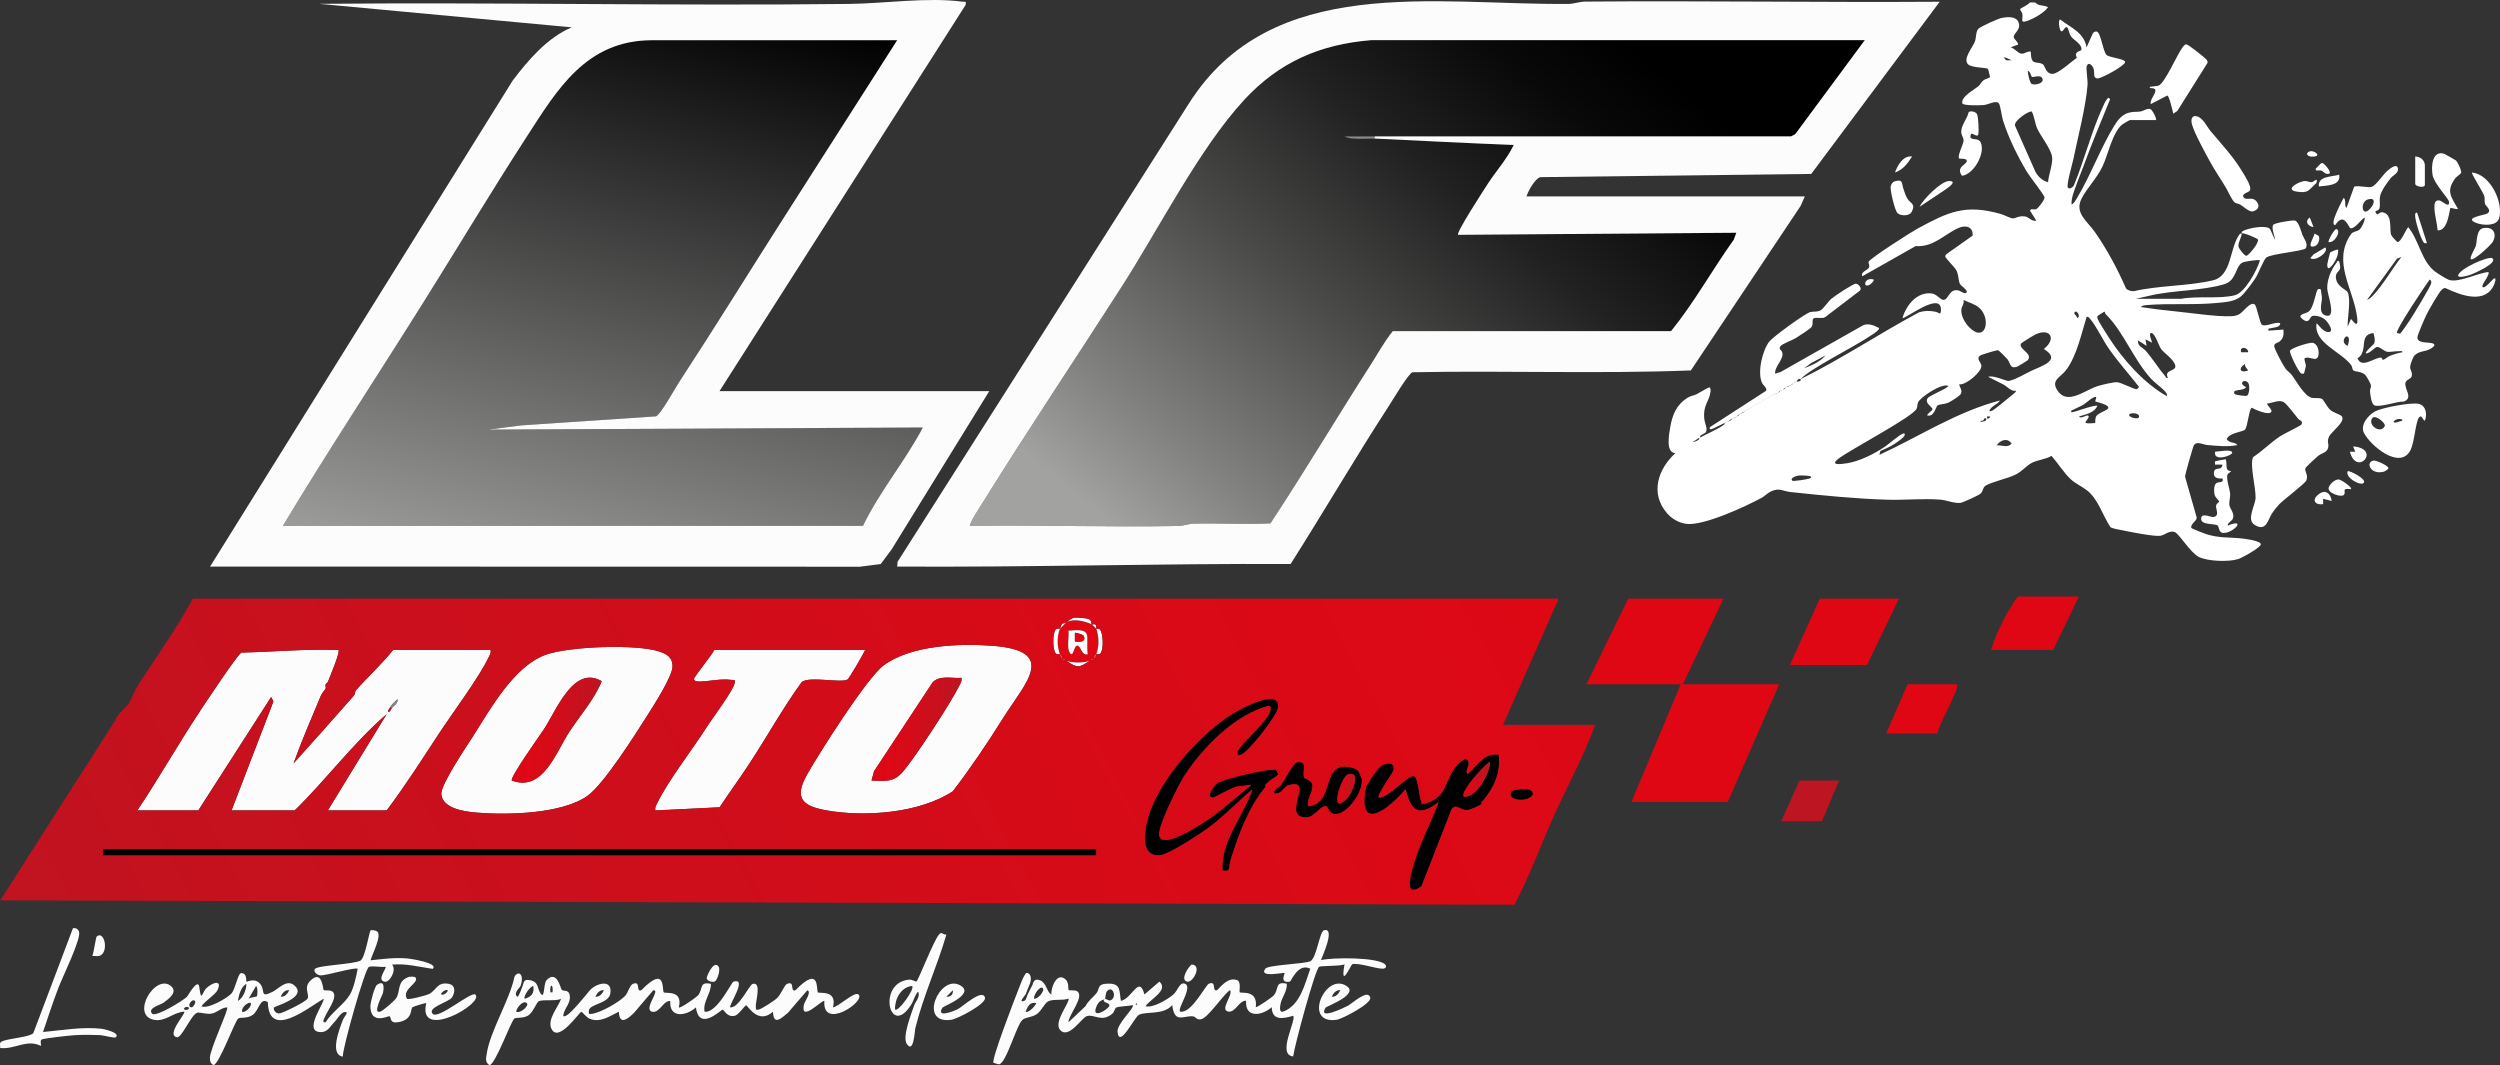 <svg xmlns="http://www.w3.org/2000/svg" role="img" aria-label="LF MOTO" xmlns:xlink="http://www.w3.org/1999/xlink" data-name="Layer 2" viewBox="0 0 560.29 238.7"><rect x="0" y="0" width="560.29" height="238.7" fill="#333333" stroke="none"/><defs><linearGradient id="linear-gradient" x1="262.28" x2="388.14" y1="128.09" y2="-28.08" gradientUnits="userSpaceOnUse"><stop offset="0" stop-color="#a2a2a1"/><stop offset=".12" stop-color="#818180"/><stop offset=".34" stop-color="#4a4a49"/><stop offset=".53" stop-color="#212121"/><stop offset=".68" stop-color="#090909"/><stop offset=".78"/></linearGradient><linearGradient id="linear-gradient-2" x1="128.32" x2="161.93" y1="134.06" y2="-.75" gradientUnits="userSpaceOnUse"><stop offset="0" stop-color="#9c9c9b"/><stop offset="1"/></linearGradient><linearGradient id="linear-gradient-3" x1="214.91" x2="195.95" y1="163.92" y2="162.93" gradientUnits="userSpaceOnUse"><stop offset="0" stop-color="#bd1522"/><stop offset=".14" stop-color="#c3121f"/><stop offset=".66" stop-color="#d90a17"/><stop offset="1" stop-color="#e10714"/></linearGradient><linearGradient xlink:href="#linear-gradient-3" id="linear-gradient-4" x1="134.26" x2="115.31" y1="164.14" y2="163.15"/><linearGradient xlink:href="#linear-gradient-3" id="linear-gradient-5" x1="-2.76" x2="375.1" y1="272.53" y2="69.93"/><linearGradient xlink:href="#linear-gradient-3" id="linear-gradient-6" x1="333.76" x2="328.15" y1="174.73" y2="174.44"/><linearGradient xlink:href="#linear-gradient-3" id="linear-gradient-7" x1="303.61" x2="299.81" y1="176.86" y2="176.66"/><style>.cls-1{fill:#bd1622}.cls-3{fill:#fbfcfb}.cls-4{fill:#fff}.cls-5{fill:#898888}.cls-12{fill:#e00714}</style></defs><g data-name="Layer 1"><path d="M244.73 139.93c.36.4.62.62.96.96.66 1.9.66 3.85 0 5.75-.38.38-.43.93-.48.96-.19.11-.81.42-.96.48-1.41.53-3.87.53-5.28 0-.15-.06-.77-.37-.96-.48-.05-.03-.1-.58-.48-.96-.66-1.88-.68-3.87 0-5.75.55-.43 1.35-1.39 1.44-1.44 1.77-.9 4.04-.26 5.76.48Zm-.96 6.71c-.56-4.12 1.47-5.91-4.32-5.27.2 1.34-.4 3.68.23 4.81.93 1.65.92-1.91 1.92-1.44.72.34.82 2.2 2.16 1.91ZM386.26 134.17l-9.11 19.18h21.59l-11.52 26.38h-21.59l11.04-26.38h-21.11l9.35-19.18h21.35zM425.6 134.17l-7.19 14.87h-17.27l6.71-14.87h17.75zM465.9 133.69l-5.76 11.99h-13.91c1.23-4.07 3.5-8.53 6-11.99h13.67ZM438.56 153.35c.83.79-4.28 9.24-4.32 11.03h-11.51l4.8-11.03h11.03Z" class="cls-12"/><path d="m412.17 174.93-3.84 9.11h-9.11l4.07-9.11h8.88z" class="cls-1"/><path d="M44.67 159.59c1.16-1.75 8.66-13.1 9.45-13.34 7.27-.15 14.45-.86 21.74-.57.43.44-1.96 6.11-2.4 7.19l-.48.48c-.1.23.1.73 0 .96-.14.34-.76.88-1.05 1.57-2.11 5.04-4.3 10.07-6.14 15.21 4.49-5.01 9-10.04 13.45-15.11.35-.4.35-1.07.46-1.2 2.71-3.07 5.83-5.89 8.4-9.11h21.83c.17.74-.17 1.13-.45 1.71-2.14 4.49-8.04 12.38-11.07 16.99-3.81 5.8-7.59 11.75-11.75 17.26H73.47l13.19-21.58c-7.53 6.49-13.5 14.65-20.62 21.58H51.89l9.39-24.43-.51-.99-16.32 25.42H30.78c4.82-7.2 9.13-14.84 13.91-22.06Zm42.7-.96c-.18.33-.61.74-.24.95.41-.19.52-.73.72-.95.42-.45 1.46-1.08 1.2-1.91-.62.59-1.27 1.14-1.68 1.91ZM213.55 177.33c-7.46 4.94-19.81 5.84-28.49 4.26-5.53-1.01-7.06-2.93-4.13-8.1 2.76-4.86 13.34-21.57 17.11-24.37 6.09-4.53 16.99-4.96 24.38-4.39 14.92 1.14 7.3 8.38 2.36 16.26-3.5 5.59-7.22 11.13-11.23 16.34Zm1.92-25.41c-2.13.18-4.76-.67-6.44.99l-13.15 19.95-.56 2.08c3.22.1 4.99.47 7.19-2.16 2.67-3.18 10.74-15.46 12.5-19.15.28-.58.62-.98.45-1.71ZM106.08 164.86c3.92-6.16 9.15-15.57 16.18-18.11 5.22-1.89 20.34-2.45 25.47-.74 1.72.57 2.98 1.3 3 3.28.02 2.28-4.32 8.95-5.78 11.26-2.7 4.27-9.57 15.09-13.19 17.74-5.68 4.16-18.12 4.4-24.94 3.83-2.59-.22-7.61-.86-7.92-4.11-.2-2.11 5.66-10.73 7.19-13.14Zm15.84-1.44c-.93 1.41-7.67 10.82-7.2 11.5 6.97 2.66 9.89-6.38 12.95-11.02 2.42-3.67 5.57-7.23 7.19-11.24-6.31-3.65-10.06 6.37-12.95 10.77ZM158.38 162.94c1.26-1.98 5.92-8.13 6.25-9.83.19-.96-.13-.64-.72-.73-2.29-.32-4.71.28-6.86.36-.51.02-1.54.03-1.53-.6 0-.4 4.08-5.46 4.55-6.47h33.82c-.39.96-3.6 6.42-3.93 6.61-1.48.87-8.4-.79-10.25.55-4.26 5.85-7.76 12.22-11.72 18.26-2.16 3.3-4.53 6.53-6.71 9.83l-14.39.71c-.17-.72.17-1.13.45-1.71 2.3-4.82 7.94-12.09 11.07-16.99Z" class="cls-3"/><path d="M257.69 182.13c2.65-7.91 11.61-17.99 18.75-22.26 1.84-1.1 10.78-5.99 9.95-1.11-.29 1.73-6.65 9.92-8.32 10.42-.64.19-.89-.06-.7-.7.55-1.86 8.89-8.37 7.19-10.32-7.51 1.68-15.17 9.5-19.19 15.82-1.35 2.13-5.88 11.17-5.58 13.2.48 3.21 7.98-1.6 9.38-2.45 4.17-2.55 7.52-5.81 11.32-8.83l-3.03.33c-1.02.04-5.3 2.55-5.61 2.53-1.81-.08.38-2.88 1.2-3.35 1.64-.93 11.29-3.25 12.95-2.88l.48.96c-.62.91-1.48.98-2.4 1.92l-.48.48c-.08.09.08.38 0 .48-3.94 4.87-5.91 10.45-7.82 16.41-.51 1.6.23 2.69-1.78 2.3-.4-6.68 4.72-12.14 6.71-18.22-3.35 2.87-6.52 6.21-10.11 8.83-1.83 1.33-8.53 5.69-10.38 5.94-5.32.74-3.45-6.77-2.53-9.5ZM306.14 176.37c.63-1.09 2.52-4.2 3.57-4.82 1.3-.77 3.02-.63 2.58 1.12-.15.6-3.85 5.61-3.27 6.09 2.14.15 6.52-5.17 7.9-4.79.9.25 1.1 4.46 1.58 5.64.22.54-.1.76.75.52 4.93-1.39 4.35-4.48 6.64-7.76.61-.88 2.76-3.45 3.26-1.48.2.76-.92 1.95-.23 2.6 2.13-1.87 3.64-4.85 6.96-4.32.47 3.88-.94 7.17-3.36 10.07l-.48.48c-.08.08.08.41 0 .48-.47.39-2.66 1.31-3.24 1.35-1.52.12-2.42-1.64-3.49-.18l-6.74 17.25c-3.64 2.59-2.6-1.71-2.02-3.93 1.38-5.25 4.01-9.95 5.89-14.97-4.42 3.38-6.18 2.24-7.43-2.88-3.64 4.36-10.89 10.17-8.88-.48Zm27.82-5.75c-1.92 1.57-4.47 4.41-5.66 6.57-1.26 2.29 1.2 1.26 2.27.35 1.52-1.3 3.48-4.85 3.39-6.92ZM285.99 176.85c.28-.3.77-.44 1.16-.98.8-1.11 2.71-4.89 3.57-5.03 2.41-.38 1.17 1.9 1.49 3.27.13.56 1.57.58 1.87 1.63.42 1.45-1.28 3.33-.9 4.94 6.48-.51 2.37-10.83 10.21-8.53 1.28.38 1.34 1.46 1.78 2.3.74 2.83-4.17 9.62-6.91 7.63-.55-.4-.75-1.4-1.04-1.43-1.65-.14-2.76 3.37-5.65 2.36-3.47-1.22 2.88-8.71-2.86-7.02-.93.27-1.22 1.55-2.49 1.83-1.15.25-.59-.6-.25-.97Zm16.12-3.32c-1.54.48-4.43 9.61-.28 5.48 1.44-1.43 3.29-6.42.28-5.48ZM338.77 177.34c.21-.33 4.96-1.29 4.79.71-1.03 1.94-6.15 1.43-4.79-.71Z"/><path d="M238.02 147.6c-.36-.46-.31-.46-.48-.96.38.38.43.93.48.96ZM245.21 147.6s.1-.58.48-.96c-.17.5-.12.5-.48.96ZM238.98 148.08c-.22-.15-.67-.1-.96-.48.19.11.81.42.96.48ZM245.69 140.89c.06.06.64-.17.95.35.6 1.01.72 4.13.05 5.12-.32.47-.94.22-1 .29.66-1.9.66-3.86 0-5.75ZM238.98 139.45c1.52-1 1.24-1.16 3.6-.96 2.6.22 1.7.94 2.15 1.44-1.72-.74-3.98-1.38-5.76-.48ZM245.21 147.6c-.29.37-.74.33-.96.48.15-.06.77-.37.96-.48Z" class="cls-3"/><path d="M238.98 139.45c-.09.05-.88 1.01-1.44 1.44.63-1.74.52-.84 1.44-1.44ZM244.73 139.93c.16.07.58-.16.85.11.21.21.04.65.11.84-.34-.34-.6-.56-.96-.96ZM237.54 140.89c-.68 1.88-.66 3.88 0 5.75-.06-.06-.68.18-1-.29-.64-.95-.64-4.24 0-5.18.34-.5.91-.21 1-.29ZM244.25 148.08c-2.48 1.66-2.8 1.66-5.28 0 1.41.53 3.87.53 5.28 0Z" class="cls-3"/><path d="m286.47 173.49-.48-.96c.38.08.71.42.95.72.03.27-.46.22-.47.24ZM283.59 175.89l.48-.48c-.16.16-.33.32-.48.48ZM72.98 153.35l.48-.48c-.1.25-.44.39-.48.48ZM332.05 179.73l.48-.48c-.15.18-.32.32-.48.48Z" class="cls-1"/><path d="M23.08 190.28h222.61v1.44H23.08z"/><path d="M307.35 9.02c-11.62.95-20.69 4.94-28.55 13.42-9.88 10.66-19.22 29.03-27.35 41.72-10.25 16-20.86 31.85-30.9 47.99-.44.7-3.52 5.39-3.16 5.71 15.58-.24 31.21.32 46.79.02 1.13-.02 2.18-.49 3.32-.52 5.73-.14 11.48.21 17.22-.06 7.7-11.65 14.84-23.67 22.38-35.41 1.65-2.57 3.11-5.28 5.04-7.67h62.37c5.22-6.45 9.23-13.75 14.05-20.48l.58-1.58-62.36.47c-.5-.45 5.9-10.26 6.71-11.51-2.35-.76-4.71-1.49-7.08-2.21s-4.74-1.42-7.11-2.14c2.37.71 4.74 1.42 7.11 2.14 2.37.72 4.73 1.45 7.08 2.21 1.88-2.9 4.25-5.47 5.76-8.63-10.39-.4-20.8-.94-31.18-1.44-1.43-.07-2.9.11-4.32 0-1.23-.09-1.2-.01-2.4-.48H401.39l.95-.49 15.6-21.09H307.36Zm-3.66 22.46Z" style="fill:url(#linear-gradient)"/><path d="M308.06 30.59v.48c-1.43-.07-2.9.11-4.32 0-1.23-.09-1.2-.01-2.4-.48h6.72Z" class="cls-5"/><path d="m109.44 96.28 7.44-.95 30.13-2.02c.98-.3 4.25-6.23 5.13-7.58 7.98-12.19 15.67-24.65 23.51-36.92l25.43-39.8h-54.93c-14.8 0-21.29 11.1-28.07 21.58-7.86 12.15-15.34 24.63-23.03 36.92-10.51 16.8-21.44 33.37-31.66 50.35H193.4c3.78-7.81 9.36-14.37 13.43-22.05l-97.39.47Z" style="fill:url(#linear-gradient-2)"/><path d="M456.12.54c.72.91 1.98.52 2.88 1.08-.85 1.24-3.2 2.55-4.62 3.05-1.8.64-.92-.39-1.14-1.6-.06-.34-.61-.88-.47-1.08.1-.14 1.94-.99 2.16-1.44h1.2Z" class="cls-4"/><path d="M403.59 84.94c9.03-4.46 17.54-10.14 26.45-14.92 1.32-.42 2.5-.42 3.83-.13.63.14 1.1.93 1.13-.44.08-4.37-8.23 2.24-8.62 1.82.8-2.82 3.25-5.95 6.58-5.5 1.15.15 1.93 1.51 2.65 1.44 1.16-.11 1.18-2.56 3.32-2.12.39.08 1.68 1.13 1.85.3.1-.49-1.34-1.33-1.55-1.8-.37-.82-.21-1.92-.8-3.04-.39-.74-2.46-2.71-2.46-3.07 0-.26.16-.46.36-.6l5.77-4.07c.15-1.95-1.5-2.46-3.16-1.72-3.21 1.43-5.61 4.36-9.61 4.06l-11.94 6.76c-.55-1.04 1.34-1.3 1.53-2.09.11-.43-.2-.81-.15-1.12.11-.67 9.63-6.74 10.97-7.46 6.99-3.78 10.65-5.54 18.66-3.29.76.21 2.06.93 2.64.99s1.45-.66 2.8-.43c.92.15 1.47 1.18 2.53.94l-1.43-2.28c.46-.64.99.08 1.6-.43.41-.34 1.81-2.04 1.66-2.57-.19-.65-3.27-4.56-3.94-5.67-2.08-3.46-4.21-7.78-5.39-11.64-.24-.8-.57-3.29-.88-3.68-.61-.79-2.36.24-3.29.35-.7.08-4.77.2-4.91-.37-.35-1.48 2.56-2.98 3.59-3.83.43-.36.66-1.01 1.23-1.4.36-.24 1.32-.41 1.38-.72.02-.09-.4-1.71-.47-1.77-.38-.34-3.54-.22-4.41-.99-1.36-1.21 1.1-3.92 1.52-5.22.3-.93.18-2.25.79-2.81.57-.52 4.43-2.27 5.26-2.42 1.18-.22 3.1-.39 3.67.91.75 1.73-1.12 2.51-1.03 3.4.06.56.98 1.01.97 1.69l-1.68.6c.82.17 1.56 1.25 2.33 1.41s1.38-.63 2.21-.43c0 3.37 1.28 1.95 2.73 2.85.45.28.53 2 2 2.12 1.34.11 4.41-2.83 5.57-3.58-.74-1.54.94-1.46 1.01-1.79.27-1.29-1.79-2.18-2.38-3.13-.32-.51-.55-1.72-.76-1.88-.64-.5-.97 1.53-1.57.61-.18-.29-.58-2.4 0-2.4 2.34 1.81 5.34 2.92 5.88 6.23l1.43-3.18c.22-.27.63-.49.97-.31.81.41 1.29 4.32 2.05 5.16.58.64 4.02.86 4.19 1.57.18.77-5.18 3.69-6.13 3.72-1.1.04-.69-1.16-.88-1.99-.2-.89-1.2-1.9-1.59-.74-.19.57.27 3.14.18 4.25-.4 4.9-2.13 11.53-3.16 16.5-.22 1.08-1.62 5.86-1.25 6.44.34.54 1.21-.13 1.38-.55 2.3-5.59 3.89-11.9 6.38-17.36.25-.54.63-1.46 1-1.88s.36-.44.71 0c-2.04 5.01-4.15 10.01-6 15.1-.75 2.06-2.07 5.06-2.53 7.06-.11.48-.14.96-.1 1.45.57-.3.92-.98 1.24-1.52 3.04-5.06 5.28-11.23 8.32-16.14.81-1.32 1.72-2.51 3.29-2.94 1.02-.28 1.73-.12 2.61-.27.68-.11 1.34-.69 2.09-.58.47.07 1.45 1.91 1.4 2.51h-5.88c-.1 0-1.47.8-1.68.96-2.24 1.75-3.18 6.74-4.47 9.44s-3.59 4.97-4.72 7.27c-1.57 3.19 1.36 5.03 3.03 7.43 2.81 4.05 5 8.17 6.99 12.67.42.42 1.18.62 1.77.57 5.58-1.3 12.25-1.12 17.73-2.44 4.26-1.02 3.65-7.35 5.94-10.32.16-.21.45-.14.48-.17-.04.97-.89 2.02-.72 2.98.07.4 1.36 2.1 1.77 2.03.46-.08 2.87-2.85 2.57-3.67-.04-.2-3.26-1.6-3.62-1.35.02-.02-.06-.35.16-.49 1.08-.67 5.37-1.52 6.19-.47l1.08 2.39c0-.9-.88-2.58-.37-3.37.27-.4 4.18-1.06 4.8-.95.9.17 1.42 2.4 1.76 3.28.27.69 1.33 1.97.73 2.92-.42.67-7.64 1.22-8.84 2.08-.55.39-1.79 3.59-2.4 4.56s-2.46 3.46-3.28 4.15c-1.4 1.18-3.48 1.3-5.24 1.47-5.17.52-10.67.06-15.83.48-.29.02-1.28.09-1.32.47 2.58.39 5.2.7 7.8.96 3.47.35 9.23 1.23 12.47 1.07.59-.03 1.1-.13 1.64-.39.94-.44 2.51-2.96 3.53-2.25.52.36 1.11 4.24 1.66 4.57.89.54 2.93-.78 4.08-.36-.03 1.03-1.38.9-2.12 1.13-.41.13-.63-.1-.52.54l3.36-.24c.08 1.13.04 1.88-.84 2.65-.41.36-1.28.38-1.23 1.07.06.73 2 4.3 2.54 5.04.38.51 1.04.92 1.43 1.45 1.05 1.42 2.82 4.75 4.5 5.09.72.15 1.65-.11 2.3.28.27.16 1.14 1.79 1.63 2.27.85.82 2.11 1.05 2.61 1.46 1.36 1.12-2.24 3.58-2.73 4.7s-.06 1.38-.15 2.23c-.13 1.34-1.47 1.41-2.28 2.06-.37.3-2.74 2.5-2.83 2.71-.33.75.72 1.55.18 2.8-.33.76-5.08 4.29-6.12 5.39-.47.5-1.22 1.43-1.59 2.01-.89 1.39-1.28 4.23-3.91 2.54-1.85-1.19.17-4.33.24-5.97.1-2.3-1.33-7.35-.57-9.18 2.13-1.4 3.99-3.31 6.1-4.71.74-.49 4.58-2.34 4.73-2.59.5-.85-.4-.94-.67-1.26-.63-.76-2.69-3.53-3.36-3.84-1.1-.5-2.47.28-3.59.36-.31.33 1.53 1.54.73 2.04s-3.37-.62-4.21-1.08c-.59.05-.91 4.22-1.54 4.92-.43.48-3.59.69-4.09 2.14.18.24.39.4.65.54.5.27 1.48.23 1.74.77-2.12.44-4.61.17-6.81-.03-.95-.08-2.19-.92-2.91.03-.22.29-2 6.6-2 7.07l2.6 9.13c.09.82-1.47 1.49-1.19 2.35.06.18 3.11 1.35 3.57 1.48 2.75.77 4.29.61 7.09.83.81.06 4.76.49 4.91 1.34.12.69-4.25 3.08-5.03 3.33-2.15.68-6.83.55-8.88-.48-1.9-.94-4.43-5.28-5.45-5.59-1.18-.36-2.13.68-3.13.86-1.26.23-6.89-.88-8.5-1.22-.9-.19-1.83-.3-2.69-.67-1.72-2.58-2.75-6.26-5.2-8.23-1.15-.92-2.57-1.49-3.7-2.53-1.54-1.42-2.92-3.67-4.34-5.26-1.34.81-3.07.89-4.39 1.56-1.15.59-2.1 1.8-3.46 2.54-1.83.98-5.76 1.77-6.97 2.62-.63.45-.47 1.22-1.11 1.77-.44.38-3.88 1.96-4.45 2.04-1.34.18-3.15-.61-4.53-.72-3.73-.3-7.96.13-11.77.02-7.23-.21-14.58-.96-21.79-1.72-1.79-.19-2.43-1.01-4.32-.18-.82.36-1.42 1.07-2.14 1.46-3.6 1.95-13.14 6.39-16.97 5.84-1.67-.24-3.23-1.15-4.3-2.42-3.79-4.44-2-9.83 1.91-13.42-2.25-.1-1.41-4.3-1.13-5.92.47-2.72 1.41-4.96 3.83-6.48.79-.5 1.39-.47 2.07-.81.43-.21 2.63-1.54 2.79-1.53.39.02.35.71.31 1.01-.3 2.28-1.69 2.84-1.39 6.05.08.83.62 1.86.49 2.63-.16.93-1.5.67-1.45 1.56 1.6-.88 3.92-1.82 5.35-2.87.23-.17.15-.47.17-.48.12-.05.5-.16.72-.24 1.22-.44.83-.63.96-.72.05-.04.69-.16 1.2-.48.57-.36.45-.46.48-.48 1.33-.43.84-.49 1.2-.72.4-.26 1.13-.61 1.68-.96.42-.27 1.16-.63 1.68-.96.43-.27.76-.43 1.2-.72.31-.21 1.28-.72 1.68-.96.16-.1.66-.15 1.2-.48.58-.36.44-.46.48-.48.05-.03.39-.04.72-.24.61-.38.42-.43.48-.48.57-.2.59-.14 1.2-.48s.44-.46.48-.48c.07-.04.43-.1.72-.24.24-.11.75-.08.92-.29.11-.14.01-.39.04-.43Zm47.26-71.45-1.68-.71c.23 1.02.79.71 1.68.71Zm4.37 5.22c.46.49 2.82.12 2.56-.98-.29-1.19-2.11-.31-2.38-.5s-.31-1.24-.95-1.34c0 .6.44 2.47.77 2.82Zm.16 6.31c-.49-.35-4.15 2.04-3.78 3.16l4.57 10.32c.59 1.09 1.58 2.03 2.83 2.33.1-1.57 1.09-4.09.92-5.57-.23-1.92-2.59-4.72-3.36-6.49-.52-1.2-.6-2.56-1.18-3.74Zm51.12 33.31c-.22-.2-3.45.26-3.93.51-1.63.83-1.31 4.01-4.03 4.84-4.92 1.51-11.7 1.35-16.83 2.6l-3.04.68h10.2c3.67-.68 8.35.08 11.93-.77 2.34-.56 5.04-5.64 5.69-7.86Zm-65.17 15.02c3.65 3.64 5.01-1.82 2.29-4.33-.96-.88-2.45-1.22-3.57-1.82.23.79-.38 1.42-.47 2.06-.2 1.4.79 3.13 1.76 4.09Zm24.15-2.08c.87-.14.21-1.53-.36-1.44-.76.5.46.84.36 1.44Zm20.15 17.51c.09-.46-.1-.65-.34-.97-.58-.76-2.29-1.94-3.14-2.86-4.05-4.41-6.19-10.56-10.2-14.51-.21-.2-.21-.58-.24-.6-.07-.06-1.52.87-1.57.95-.15.21-.12.33-.06.56.16.6 2.02 3.48 2.5 4.23 3.2 4.99 7.87 10.28 13.05 13.21Zm-17.99-17.75c-1.15 3.73-2.17 8.54-4.46 11.73-1.36 1.89-3.74 2.4-1.98 4.89 2.23 3.17 6.11-.26 8.89-1.11.94-.29 3.49-.92 4.37-.88.93.04 4.03 1.74 4.46 1.54.11-.05.44-.4.46-.51-2.21-2.82-4.67-5.56-6.76-8.55-1.3-1.86-2.86-5.15-4.16-6.63-.24-.27-.37-.59-.82-.5Zm-9.6 7.19c2.93-2.26 1.48-4.87-1.93-3.24-.36.17-3.02 1.82-3.12 1.97-.87 1.25 2.75 2.23 1.45 3.79-.09.11-2.2 1.39-2.38 1.45-1.66.54-1.42-.76-2.17-1.69-.26-.32-1.86-1.95-2.09-2-.27-.07-3.68.95-4.01 1.19-1 .72.22 1.48.27 2.29.09 1.34-3.45 4.38-4.97 4.16.12.82.78 1.25.36 2.15-.2.42-2.3 1.75-2.83 1.97-.73.3-2.01.37-2.33.55-.46.27-.8 2.78-2.39 2.28.11-.46 1.12-1 1.18-1.35.1-.55-1.82-1.28-1.07-2.49.39-.63 3.98-1.92 4.68-2.75-1.48-.75-6.41 2.59-6.84 3.71-.16.42-.1.93-.3 1.38-.79 1.81-14.88 9.17-17.55 11.23-2.11 1.62.84 1.17 1.96 1 2.88-.46 6.2-2.16 8.5-3.73.93-.63 3.24-2.67 4.05-2.92.34-.1.42.03.36.36-.1.51-1.77 1.63-2.33 1.99-.91.58-2.13 1.15-3.13 1.56l-.21.86c8.93-4.11 17.44-9.71 27.03-12.19-.62.99-2.03 1.23-2.4 2.39.28.06.46-.03.71-.13.36-.15 4.09-3.19 4.69-3.71.22-.19.53-.42.61-.71-1.27.16-1.92-.98-2.96-1.48l-3.28-1.64c1.07-.51 4.08 1.02 4.61.91 1.59-.33 3.65-1.62 5.14-2.32 2.1-.99 6.83-2.35 2.72-4.83Zm27.83 6.48c-.99-1.9 1.85-1.43 1.65-2.7-.23-1.43-2.46-2.79-3.19-3.79-.5-.67-1.34-3.55-2.17-3.58s.25 2.02.12 2.15l-1.44-.72.24 1.44-1.92-1.2c-.13 1.32 1.12 1.6 1.8 2.39 1.44 1.66 2.82 3.89 4.36 5.69.15.17 0 .45.55.3Zm17.99-5.76c-.07-1.3-2.1-1.31-1.56 0h1.56Zm0 4.08c-.29-.48-.81-.78-.72-1.44-1.6.95-1.09 2.16.72 1.44Zm-.06 2.7c-.87-.88-2.23.22-.43 1.02-.4 1-3.4.32-2.53 1.57.14.2 2.52.54 2.78.36.52-.35.66-2.46.17-2.95Zm-34 3.3c-.46-.42-2.34 1.35-2.8 1.63-.75.45-1.51.73-2.24 1.12-.15.08-.9.24-.47.6.23.19 4.87-1.65 5.76-1.44-.61 1.59-2.63 1.93-4.08 2.4.16.63 1.63-.26 1.8-.23 1.02.13-.58 1.38-.36 1.67.31.21 2.07.07 2.15 0 .07-.07-.09-1.09.32-1.6.99-1.22 5.58-1.67-.31-3.19l.24-.95Zm7.43 3.83c-.45.6 2 1.34 2.16.59.2-.91-1.85-1-2.16-.59Zm-31.18.48h-.72v.48c.33.07.64-.13.72-.48Zm-.96.48c-.36-.38-.48.34-.67.47-.16.1-.62-.18-.53.25.28.08 1.65-.24 1.2-.72Zm-64.3 4.32-1.44.96c.2.06 1.87-.54 1.44-.96Zm66.7 1.67c1.19-.08 2.36.66 3.35-.36-.91-1.43-2.53-.82-3.35.36Zm-41.74 6.96c-.2-.17-2.25-.25-2.7-.18s-1.96.54-1.38 1.14c.2.21 3.28-.28 3.75-.45.24-.09.73-.17.33-.51Z" class="cls-4"/><path d="M386.55 94.77c-.81.36-2.38 1.24-3.02 1.42-.45.12-.36-.11-.33-.45l12.61-8.16c.3-.58-.66-1.25-.9-1.75-1.12-2.32.08-7.49 1.72-9.4.9-1.05 7.92-6.21 9.1-6.49.8-.19 1.46.03 2.26-.38.66-.33 1.68-1.93 2.44-2.6.67-.59 4.94-3.42 5.5-3.38.59.05 1.48 1.04.87 1.58l-7.76 5.92c-.65.43-2.1-.06-2.59.29-.46.32.03 1.31-.47 1.93-.36.44-2.87 2.08-3.52 2.47-.78.48-3.08 1.29-3.45 1.84-.46.67.21.75.4 1.32.51 1.53-1.71 3.12-1.58 4.8l1.21-.35 18.53-10.49c1.03-.45 2.32-.05 3.23.48.2.12.4-.06.3.41-.6.71-1.42 1.15-2.18 1.66-3.29 2.24-13.38 7.28-15.33 9.49-.86-.13-.9.69-.96.72-.08.04-.39.04-.72.24-.61.36-.44.46-.48.48-.2.12-.6-.01-1.2.48-.73.25-.44.46-.48.48-.14.07-.39.07-.72.24-.67.35-.44.46-.48.48-.09.06-.73.21-1.2.48l-1.68.96c-.41.23-.8.48-1.2.72-.56.33-1.12.62-1.68.96s-1.1.59-1.68.96c-.4.25-.77.42-1.2.72-.76.25-.4.43-.48.48s-.73.21-1.2.48c-.78.45-.65.49-.96.72-.03.02-.4.02-.72.24Zm22.55-15.1-3.17 1.69-1.62 1.18c1.72-.66 3.59-1.43 4.8-2.87ZM532.41 47.3c-.13.18.19.68.36.72.3.06.57-.53 1.14-.45 2.37.33 1.57 3.74 1.96 5.02.1.33 1.24 1.6 1.48 1.65.66.12 1.88-2.82 2.37-3.34 2.35 2.82 2.92 7.42 5.8 9.79.57.47 2.63 1.77 3.26 2.01 2.12.81 6.59-1.57 8.93-1.73.38.7-1.75 2.92-1.32 3.36.49.49 2.13-1.64 2.52-1.91.71-.3.19 1.05.09 1.29-1.94 4.61-7.56 2.46-10.91.86-.38-.06-.57.13-.84.35-.6.49-2.92 4.56-3.38 5.49-.42.85-2 4.43-2.08 5.14-.15 1.44 2.39 1.11 3.33 1.38 1.02.29.13.94-.43 1.26-1.22.7-2.87.41-3.76 1.76-.25.38-.78 1.87-.79 2.3 0 .68.6 1.24.36 2.06-.2.7-1.28.78-1.41 1.5-.26 1.43 1.84 3.35-.36 4.19-1.51-.08-5.45 1.39-6.59.84-.7-.33-.91-2.35-.98-3.12-.04-.47.27-.91.21-1.39-.04-.34-1.01-2.04-1.29-2.31-.85-.83-2.31-.65-2.69-1.03-.21-.21-.2-.82-.43-1.13-2.29-3.09-8.48-4.99-7.78-9.37.17-.14 1.4 2.05 2.76 1.93 1.24-.11-.2-2.16-.71-2.66-.71-.69-1.91-1.08-2.89-.97-.75.08-.67 1.97-2.22.8s.47-1.18 1.26-1.74c1.27-.89 1.6-4.86 2.16-5.04.14-.05.57-.1.6.15.06.56.24 1.44.24 1.89 0 1.15-.96 3.61 1.13 3.92s.08-4.86.06-6.1c-.04-2.06.84-4.19 2.1-5.8.11-.14.17-.65.55-.3.13.12.29 1.26.25 1.55-.12.72-1.09.94-.96 2.15.21 2.01 2.34 2.62 2.63 3.21.81 1.68-.08 5.78.01 7.72l.72-1.68c.18-.14 1.76 2.69 1.41-.33-.72-6.29-5.71-12.47-1.39-18.7.49-.7 1.46-.53 2-1.12.45-.48 1.18-1.93 1.09-2.63-.88.45-2.16 2.58-3.2 2.42-.39-.06-1.43-3.84-3.39-.74-1.55.14 1.63-5.55 1.8-5.99.29-.07.31.25.36.47.12.52-.06 1.48.35 1.69l1.71-4.76c.96-.33 3.24.33 3.97.04.99-.4 2.48-2.73 3.43-3.55.4-.35 2.06-1.8 2.38-.69s-1.06 1.64-1.55 2.24c-.85 1.05-2.24 2.94-2.46 4.26-.14.82.1 1.86-.1 2.53-.18.59-.88.6-.91.65Zm-1.75-2.6c-1.64.49-1.41 3.61.08 2.48 1.3-.99 2.04-3.12-.08-2.48Zm7.51 12.91-.96.35-6.71 9.24c.49-.17.84-.48 1.2-.84 2.29-2.33 4.41-6.13 6.48-8.75Zm-.96 17.02s.63.19.72.14c.16-.09 1.84-2.53 2.11-2.94.67-1 4.8-7.78 4.84-8.36.03-.42 0-.56-.35-.82-.81 1.08-7.8 11.47-7.32 11.98Zm-5.29.01c-3.49.36-.99 4.12-3.57 5.66.89 2.32 3.59-.03 5.17-.16.49-.04.2.6.66.47.41-.11.87-.63 1.35-.82.89-.36 1.93-.68 2.88-.84.06-.42-.55-.23-.83-.24-.8-.03-1.96.23-2.54.14-.72-.11-1.62-1.11-2.27-1.09-.56.02-1.68 1.53-2.51 1.43-.36-.34 1.73-1.87 1.87-2.33.21-.71 0-1.53-.2-2.22Zm-5.75 2.87c.09-.51.34-1 .25-1.55-.27-1.63-2.29.74-.25 1.55ZM543.44 94.29c-.51-.16-.71-1.49-1.31-.71-.77 1-1 5.47-1.87 7.24-2.29 4.65-8.97-.85-10.46-3.8-.9-1.78.95-4.01 2.53-4.84s8.07-2.05 9.74-1.67 1.94 2.43 1.37 3.78Zm-11.69-.66c-1.36 1.46 1.74 3.83 2.71 1.86.31-.64-2.07-2.55-2.71-1.86Zm6.66.42c-1.56-.71-3.12 1.33-.66.42.25-.09.71-.08.66-.42ZM502.96 44.36c.67.63 2.06-.57 3.03 1.18.49.88-.12 1.54-1.01 1.82-.82.26-2.13-1.03-2.91-1.51-.37-.23-.85-.21-1.22-.46-.55-.37-1.53-2.55-1.97-3.3-1.09-1.86-2.41-3.74-3.46-5.65-1.11-2.02-3.6-6.52-4.16-8.55-.27-.96-.16-2.13 1.09-1.83 1.38.34 2.25 2.33 3.12 3.37 2.5 2.98 5.15 5.79 7.14 9.16.52.87 2.14 3.31 1.61 4.15-.23.37-2.19.75-1.26 1.61ZM487.07 25.48c-.17-.67-.9-3.94-1.34-4.07l-3.7 1.91c-.39-1.04 1.84-2.96.71-3.47-.37-.17-.98.05-.95-.36.58-.19 1.46-.12 1.98-.3 1.35-.48 4.13-6.87 5.26-8.41.22-.3.56-.88.99-.84s4.42 3.16 4.6 3.56c.09.19.17.36.13.58l-6.77 10.77-.92.64Z" class="cls-4"/><path d="M550.88 46.82c-.37.18-1.58-.31-1.68-.24-.25.18-.5 5.27-2.88 5.04-.13-1.56-.67-3.38-.72-4.92-.03-.85-.05-1.86 1.06-1.79.61.03 2.34 1.9 2.21.35-.07-.8-3.31-3.99-3.69-6.04-.33-1.79-.15-5.59 2.59-4.76.14.04 2.49 1.37 2.62 1.48.45.39 1.34 2.33 1.19 2.82-.06.2-1.02.79-1.38 1.28-2.06 2.85-.82 4.15.68 6.79ZM498.82 102.92c.43 1.12-.32 2.64 1.2 2.64-.32.54-.88.4-.88 1.27-.01 1.33.51 2.52.65 3.64.11.91-.24 1.94-.17 2.61.09.99 1.35 1.99.76 3.26-.13.28-1.4 1.12-1.07 1.44 4.32-1.75 1.19 1.79-1.1 1.66-.97-.05-.88-1.44-1.22-1.68-.69-.49-3.75 0-3.68-1.55.06-1.41 2.11-.26 2.74-.34 1.48-.2.51-1.79.61-2.51.07-.53.72-.87.72-.97 0-.09-.82-.85-1.01-1.38-.23-.67-.22-2.02.18-2.57.47-.65 1.92-.03 1.56-1.2-.83.03-1.93 0-1.94-1.07-.01-1.9 1.71-.4 1.93-2.05h-1.68c.03-.2-.05-.65 0-.72.08-.09 2.05-.4 2.4-.48ZM441.73 30.03s-.18.61-.13.72c.34.81 1.82 0 2.35 1.26 1.01 2.42-1.61 7.07-4.24 7.39-1.4-1.97.92-2.43 1.07-3.25.14-.77-1.58-.51-1.69-.61-.52-.5.95-3.24.98-3.96s-.4-1.1-.49-1.69c-.26-1.68 1.28-3.13 1.65-4.79.48-.33 1.67-.03 1.88.54.26.7.44 3.78.25 4.47-.23.83-1.22-.42-1.64-.08ZM554 38.67c4.12.36 7.14 6.75 6.08 10.27-.54 1.79-3.61 1.6-5.05 1.05-3.1-1.18 1.67-1.74 2.32-2.1 1.29-.72-.26-1.65-.42-2.2s0-1.13-.16-1.76c-.18-.72-2.98-5.06-2.77-5.27ZM519.18 80.34c-.59.37-1.9-.5-2.61-.08-.36.21.28 1.2.2 1.86-.02.15-.37 1.57-.44 1.62-.04.03-.43.02-.57-.03-.56-.19-2.69-4.52-2.53-5.09.18-.62 4.36-1.94 5.08-1.79 1.43.29 1.73 2.98.86 3.51ZM424.63 40.64c1.93-.57 1.55.46 1.92 1.58.24.73.56 1.75.98 2.38.73 1.07 1.86 1.08.88 2.94-.45.86-2.37.93-3.12.25-.65-.59-1.63-4.94-1.57-5.88.03-.52.41-1.12.91-1.26ZM553.76 58.08c-.35-.35 1.02-2.53 1.14-3.05.25-1.02.11-3.6 1.62-3.9 2.22-.44 3.19 1.22 2.14 3.09-.35.63-4.35 4.4-4.9 3.85ZM558.54 57.86c1.48 1.04-4.28 3.53-4.96 3.75-.42.14-2.57.78-2.69.18.24-1.61 6.92-4.45 7.66-3.93ZM541.29 35.07c1.16.04 2.16.82 2.16 2.04v4.32c0 .78-2.16.4-2.16-.24v-6.11ZM526.89 109.63c-2.25-.29-1.05.49-1.54 1.22s-3.46-.27-3.49-1.33c-.02-.79 1.39-2.12 2.27-2.07.61.04 3.16 1.83 2.76 2.18ZM430.21 46.34c.77-1.67 4.87-5.77 6.6-5.77 1.99 0-.19 1.46-.77 1.89l-5.83 3.88ZM526.65 101.24h1.2l-.48-1.2c6.46.56.81 6.93-.72 1.2ZM519.21 40.35c.08.09.04.73-.25.83-1.66 1.51-1.61 2.15-4.16 1.78-3.07-.43.58-2.43 1.88-2.39.47.01.94.32 1.44.26.33-.04.91-.69 1.09-.49ZM524.25 39.15c.43 2.52-2.8 2.4-4.56 2.64-.25-2.39 2.92-2.12 4.56-2.64Z" class="cls-4"/><path d="M532.08 103.22c.49-.05 3.32 1.2 3.2 1.73-.05.25-.82.72-1.13.79-3.03.7-4.09-2.31-2.08-2.53ZM522.57 112.27l-1.92-.48v1.2c-1.81.27-2.62-.92-1.08-2.16s2.73-.37 3 1.44ZM524.01 55.93c.09.8-.18 1.54-.51 2.25-.42.89-2.03 3.22-1.91.99 0-.18.55-2.41.61-2.52.15-.26 1.72-.81 1.8-.71ZM541.76 47.78l2.16 6.71c-.28-.02-.52.13-.74-.15-.66-.84-2.02-5.16-1.91-6.2.03-.34.17-.71.49-.36ZM529.77 108.19c-.62.88-4.33-1.18-3.59-2.63.71.03 4.2 1.79 3.59 2.63ZM428.53 35.07c-.96 1.53-2.05 2.99-3.84 3.59.61-1.63 1.82-3.85 3.84-3.59ZM496.42 101.24c.59.03 4.1-.78 3.84.36-.96.89-4.21 1.66-3.84-.36ZM522.09 38.9c-.95.36-1.36-.52-1.85-.67s-1.36.24-1.27-.4c.36-.26 1.11-1.38 1.52-1.3.32.06 2 1.77 1.59 2.38ZM521.13 55.45c.9.99-2.2 3.26-3.36 2.39l.73-.82 2.62-1.57ZM519.64 52.86c.38.65-.04 2.03-.84 2.3-2.05.67-.27-1.79-.07-2.82.18.14.85.44.9.53ZM523.77 51.37c.88.67-.62 3.18-1.92 2.87-.16-.16 1.39-3.28 1.92-2.87ZM517.71 33.91c.9-.24 2.61.99.92 1.18s-2.07-.87-.92-1.18ZM419.9 62.64c.27.23-.64 1.05-.88 1.18-1.62.87-1.25-1.8.88-1.18ZM518.5 50.89c-1.22-.14-2.08-1.23-.84-2.16l.84 2.16Z" class="cls-4"/><path d="m404.49 44.02-.96 2.16-24.58 36.84c-20.73.8-41.62 0-62.4.41-.89.27-4.46 6.29-5.33 7.62-7.54 11.63-14.54 23.65-21.97 35.35-29.43-.13-58.76.76-88.18.58l.1-1.09 65.24-102.63C284.91-6.07 321.57 1.15 351.5.88c1.25-.01 2.43-.51 3.8-.52 26.47-.22 52.96.21 79.42.03l-28.79 38.59-60.69.72c-1.13.21-2.77 3.08-3.12 4.32h62.37ZM278.8 22.44c-9.88 10.66-19.22 29.03-27.35 41.72-10.25 16-20.86 31.85-30.9 47.99-.44.7-3.52 5.39-3.16 5.71 15.58-.24 31.21.32 46.79.02 1.13-.02 2.18-.49 3.32-.52 5.73-.14 11.48.21 17.22-.06 7.7-11.65 14.84-23.67 22.38-35.41 1.65-2.57 3.11-5.28 5.04-7.67h62.37c5.22-6.45 9.23-13.75 14.05-20.48l.58-1.58-62.36.47c-.5-.45 5.9-10.26 6.71-11.51 1.88-2.9 4.25-5.47 5.76-8.63-10.39-.4-20.8-.94-31.18-1.44v-.48h93.32l.95-.49 15.6-21.09H307.36c-11.62.95-20.69 4.94-28.55 13.42ZM221.71 87.66l-21.87 35.45-2.45 3.3-4.68.6-145.63-.03L114.9 18.06c3.49-4.62 7.83-9.68 13.25-11.93L71.54.86c39.57-.38 79.19.48 118.76.02 7.99-.09 17.49-1.55 25.41-.5.67.09.83-.26.71.71l-55.17 86.57h60.45ZM118.08 30.59c-7.86 12.15-15.34 24.63-23.03 36.92-10.51 16.8-21.44 33.37-31.66 50.35H193.4c3.78-7.81 9.36-14.37 13.43-22.05l-97.39.47 7.44-.95 30.13-2.02c.98-.3 4.25-6.23 5.13-7.58 7.98-12.19 15.67-24.65 23.51-36.92l25.43-39.8h-54.93c-14.8 0-21.29 11.1-28.07 21.58ZM231.3 220.97c.26-.46.23-1.92 1.9-1.22 1.28.54 1.41 2.56 2.41 3.13-.06-1.7 1.28-5.06 3.17-3.4.88.77.52 2.18.73 2.39s1.36-.06 1.88.27c1.79 1.15-1.94 5.34-1.93 6.97l3.82-3.61c.57-1.17 1.63-1.91 2.43-2.87.86-1.04.02-2.13 2.64-2.18 2.94-.06 2.46 1.64 2.86 3.86 2.55-.5 4.05-5.9 5.28-1.44l3.35-2.87c2.17 1.92-2.09 3.94-3.11 5.51 1.61.46 4.79-1.44 6.12-2.52 1.21-.99 1.46-3.01 2.75-2.51 1.5.57-.87 4.37-1.15 5.56-.16.7-.03.81.68.67 2.29-.43 5.16-5.98 5.76-6.23 1.91-.81.59 1.91 1.9 1.42 1.23-1.24 2.6-2.98 4.6-2.19.81.57.27 2.5.45 2.67.34.34 4.11-.66 3.6 3.36.46-.01 3.7-2.26 4.04-2.67 1.22-1.46.19-3.19 2.91-2.61.15 1.69-1.14 3.06-1.41 4.59-.11.63-.34 2.03.68 1.64 3.79-1.46 4.78-6.23 6-9.58-2.75-1.41-4.28 2.84-4.58 2.89-2.41.44-1.06-1.84-1.18-1.94-.2-.16-5.88 1.17-4.32-.96.62-.85 8.8-1.06 10.08-1.67 1.46-.7 2.03-6.71 3.12-6.96 2.52-.57-.38 5.76-.73 6.71 2.57-.63 12.74-.68 14.39.97.46.46.11 1-.71.95-1.69-.1-5.33-1.37-6.67-1-.26.07-2.77 5.87-1.73.04-1.07.43-5.25.27-5.69.54-.89.55-5.51 17.64-5.82 20.08-3.73-.33.8-8.19 0-9.11-2.27.69-4.75 1.14-4.8-1.92-2.25 1.99-6.03 2.47-5.75-1.44-1.61-.12-2.41 2.81-4.07 2.4-1.85-.46 1.23-3.73.47-4.8-1.73 1.24-4.82 6.13-6.47 6.54-1 .25-1.24-.58-1.76-.64-2.22-.27-4.22 1.76-4.72-2.54-1.93 2.29-5.68 1.37-7.43 2.16-1.03.46-4.46 7.8-4.83 3.83-.17-1.83 3.98-5.45 3.38-5.99-.87.27-3.15.25-3.72.59-.26.16-.4.98-.81 1.33-2.41 2.04-4 .1-5.68.54-1.2.32-4.04 5.2-5.99 3.18-1.73-1.78 2.33-6.38 1.8-7.09-1.35.53-3.12.02-4.45.58-.9.38-1.57 2.26-2.76 2.99-1.05.65-2.43.6-3.1 1.22-1.37 1.26-3.63 9.8-5.26 9.95-.06 0-1.18-.31-1.21-.36-.52-.66 4.66-14.07 5.4-15.94.28-.71 1.51-4.19 2.04-4.19 1.01.01 1.1 1.47.72 2.39-.32.78-.64 1.6-.96 2.4-.11.27-1.84 2.05-.25 1.44.38-.14.5-1.02.72-1.44.34-.63.61-1.3.96-1.92Zm2.4.48c-.58-.64-2.23 1.65-1.91 2.4.87.05 2.44-1.81 1.91-2.4Zm13.91 2.4c-.37.42-1.35.07-2.01 2.08-.79 2.39 2.52.44 2.97-.41.48-.91-1.96-.7-.96-1.67.17-.16.88.65 1.45.27 1.35-.91.15-3.42-1.02-1.9-.26.34-.25 1.42-.43 1.63Zm-15.35.96c-1.5-.3-1.9.71-2.4 1.91.55.44 2.14-1.22 2.4-1.91Zm22.31-.01v.48c.31-.16.31-.32 0-.48ZM117.12 220.97c.3-.59.07-1.75 1.93-1.24 1.52.41 1.37 1.52 1.86 2.48 1.27 2.49.79-1.72 1.6-2.56 2.33-2.41 3.15 1.97 3.36 2.17.44.42 1.63-.14 1.83 1.32.25 1.79-1.35 2.92-1.47 4.55.86.9 5.65-5.52 6.21-6.01 1.71-1.51 4.82-2.1 4.35.96-.36 2.34-4.73 2.35-4.81 3.86-.04.77-.12.81.7.71 1.92-.24 6.15-2.64 7.46-4.06.63-.68.99-2.34 1.68-2.64 1.91-.81.59 1.91 1.9 1.42 5.66-5.8 4.57 0 5.05.48.31.31 4.38-.63 3.36 3.36.28.35 3.99-2.31 4.29-2.66 1.22-1.46.19-3.19 2.91-2.61.03 2.25-1.85 3.95-1.43 6.23 2.74.45 6.02-6.58 6.47-6.72 3.29-1.03-1.13 5.34-.72 5.76 1.93.23 4.29-5.09 5.04-5.27 2.09-.51.59 4.03.7 5.03.06.59-.16.96.72.71.72-.21 3.53-2.02 4.11-2.61.81-.81 1.6-2.89 2.15-3.12 1.91-.81.59 1.91 1.9 1.42 5.66-5.8 4.57 0 5.05.48.31.31 4.38-.64 3.36 3.36 1.22-.12 4.9-3.73 5.75-2.87 1.56 1.58-8.13 8.07-7.68 1.44-.4-.44-5.31 4.89-4.61.94.15-.83 1.87-3.02.78-3.33l-4.33 5.03c-1.56 1.3-3.23 2.92-3.36-.24-3.33 2.99-5.64-1.41-5.99-1.43-.3-.01-1.68 2.09-2.5 2.32-1.79.5-2.48-1.36-2.77-1.36-.4 0-5.27 5.02-6-.49-2.25 1.99-6.03 2.47-5.75-1.44-1.61-.12-2.41 2.81-4.07 2.4-1.44-.36.15-2.77.38-3.45.15-.43.76-1.46-.14-1.34l-4.3 5.05c-1.48 1.45-3.28 2.83-3.39-.26-2.04.98-4.26 2.58-6.59 1.56-.63-.27-1.68-1.55-1.8-1.55-.44.01-5.15 7.11-6.72 3.82-1-2.1 1.45-4.74 2.16-6.7-1.41.56-3.69.09-4.92.48-.6.19-1.3 2.6-2.56 3.3-1.12.62-2.52.33-2.98.62-.74.46-4.31 10.44-5.6 10.45-1.01-.69-.76-1.49-.61-2.51.73-5.09 5.12-11.99 6.22-17.29.82-1.54 2.32-.61 1.35 2.07-.16.43-1.69 1.54-.72 2.4.4.02.97-1.97 1.2-2.4Zm.48 2.88c1.48-.47 2.22-1.23 1.91-2.88-.76.13-2.31 2.39-1.91 2.88Zm6.23-1.45c.24-1.99-.71-1.99-.47 0h.47Zm11.52-.47c-.87-.16-1.57.65-1.92 1.43.87.16 1.57-.65 1.92-1.43Zm-17.28 2.88c-.84-.74-2.25 1-2.4 1.91.96.53 3-1.38 2.4-1.91ZM74.9 229.12c-.99.96-1.51 2.43-3.43 2.16-3.38-.47 1.5-6.86 1.02-7.43-3.55 2.1-12.25 9.19-12.46.76-1.74-1.21-1.97 1.83-3.37 2.83-1.29.92-2.71.47-3.26.82-.74.47-4.31 10.44-5.6 10.45-.68-.48-.75-.86-.75-1.66 0-1.96 4.28-10.86 3.86-11.28-1.36.03-2.26 1.24-3.64 1.42-1.06.14-2.58-.4-3.11-.21-1.34.49-3.46 5.73-4.52 5.49-2.48-.56 2.08-5.37 1.67-5.75-2.46.11-4.26 2.36-6.84 1.83-5.22-1.06.26-10.32 3.76-7.63 1.75 1.35-.34 2.9-1.56 3.79-.69.51-3.74 1.22-2.56 2.48.77.82 6.88-2.89 7.8-3.81.19-.19 2.49-4.36 2.76-2.13.45 3.61.6 1.12 1.63.17 1.39-1.28 3.58-1.93 2.44.5-.45.96-2.9 2.52-3.6 3.6 1.47.71 5.82-1.86 6.73-2.86.85-.94 1.48-4.53 2.14-4.56 1.45-.07 1.12 1.82 1.2 1.91.13.15 1.61-.89 2.86.25 1.67 1.52-.15 3.61 3.02 2.02 1.44-.72 3.41-3.21 5.21-1.1 2.12 2.47-4.6 4.28-4.85 4.59-.33.43.3 1.4 1.1 1.36.85-.04 5.96-2.63 6.36-3.29.57-.93-1.01-2.46.68-4.09 2.64-2.55 2.75 1.92 2.95 2.12.28.28 1.92-.29 2.31.84.46 1.3-1.44 3.8-1.99 5.11-.18.43-.85 1.38.1 1.3 1.34-2.25 4.17-4.02 5.49-6.26.82-1.4 1.4-4.06 1.71-5.72-.52-.5-7.15 1.58-8.4 1.45-.76-.08-1.61-.9-1.19-1.44.62-.81 8.92-1.05 10.24-1.88 1.04-.66 1.96-6.53 2.24-6.76.19-.15 1.11 0 1.45.23 1.21.82-1.13 5.17-1.45 6.48 2.84-.3 5.43-.67 8.33-.41.49.04 7.07 1.01 5.58 2.33-3.03-.45-6.01-1.25-9.11-.95 1.12 1.08-.49 4.09-1.67 3.83-1.85-.4.56-3.06.23-3.35-.91.18-3.18-.32-3.77.06-.88.56-5.74 17.65-5.83 20.07-2.99-.46-.74-6.21 0-8.15.19-.49.72-1.15.96-1.68-1.07-.78-2.16 1.47-2.88 2.16Zm-21.59-4.79c1.21-.68 1.9-2.51 1.91-3.84-1.23.63-1.7 2.58-1.91 3.84Zm4.25-1.03c.16-.17.27-2.06-.17-2.33l-1.68 2.87c.45-.37 1.7-.39 1.84-.55Zm7.26-1.37c-.87-.16-1.57.65-1.92 1.43.87.16 1.57-.65 1.92-1.43Zm-21.11 2.4c-.72-.72-2.05 1.43-.72 1.43.32 0 .99-1.15.72-1.43Zm12.48.48c-.45-.43-2.23 1.03-1.91 1.91.45.43 2.23-1.03 1.91-1.91Zm-13.92.96c-.67-.34-1.28.3-.95.47.67.34 1.28-.3.95-.47Z" class="cls-3"/><path d="M93.13 219.06c.9 1.25-3.2 2.62-1.92 4.79.29.3 4.3-.75 4.93-1.06 1.69-.86 1.82-2.78 4.41-2.3 1.61.3 1.47 1.87.76 3.04-.65 1.05-5.67 2.26-4.34 3.69 1.26 1.34 8.73-5.18 9.59-4.31 1.97 2-13.06 10.51-11.03 1.92-.13-.12-2.83.73-3.07.9-.57.41.16 2.69-3.04 3.33-2.2.43-1.63-.94-2.1-1.3-.24-.18-4.25 2.1-4.31-2.21-.01-.85.92-4.44 1.47-4.82 1.66-1.16 1.63.53 1.34 1.82-.1.48-2.43 4.72-.61 4.18.64-.19 3.31-2.51 3.63-3.09.96-1.7.12-3.6 2.6-4.63.49-.21 1.55-.14 1.69.06Zm7.2 2.87c-.6-.32-1.67.77-1.44.95.6.32 1.67-.77 1.44-.95ZM25.96 232.48c-.29.25-2.78-.47-3.58-.5-1.81-.07-3.97-.09-5.77.03-1.33.09-6.14.62-7.17.92-.62.18-.12 1.3-.28 1.47-3.21-1.59-5.76.83-9.12.48.08-.58-.33-1.08.32-1.44 1.3-.72 6.31-.96 7.11-1.91l8.88-23.5c.65-.13 1.17.18 1.37.8.5 1.57-3.74 10.22-4.61 12.5-1.25 3.29-2.36 6.62-3.47 9.96 4.31-.39 8.83-1.22 13.18-.72.44.05 4.3.91 3.12 1.91ZM204.43 224.8c-5 8.46-8.05-4.62-.67-5.25.62-.05 1.54.5 1.61.45.48-.33 3.81-9.07 5.07-10.55.65-.78.87.11 1.66 0-2.06 7.11-5.23 13.87-6.98 21.07-.12.5-.34 5.82-1.91 3.4-1.02-1.58 1.05-6.8 1.69-8.65.28-.8 1.26-1.67.95-2.87-.27-.57-1.18 1.96-1.43 2.4Zm0-3.83c-2.53.22-3.94 2.99-3.83 5.27.62.72 4.48-4.57 3.83-5.27ZM211.22 225.83c-1.5 2.38 2.41.85 3.45.33s5.6-4.77 6.08-2.54c.29 1.37-6.13 4.73-7.56 4.93-7.49 1.06-2.69-10.04 1.8-7.82 3.95 1.95-3.56 4.77-3.77 5.1Zm.89-2.47c.91.16 1.6-.56 1.43-1.43l-1.43 1.43ZM297.09 225.83c-1.83 2.91 4 .09 5.05-.46.92-.48 4.5-3.86 4.96-1.75.28 1.3-6.24 4.75-7.56 4.93-7.42 1.05-2.87-10.04 1.8-7.82 4.01 1.91-4.03 4.76-4.25 5.1Zm3.3-3.9c-.87-.16-1.57.65-1.92 1.43.87.16 1.57-.65 1.92-1.43ZM22.5 214.14c-.53.28-1.23.06-1.81.11.31-.7.8-4.16.96-4.32 1.63-1.57 2.82 3.16.85 4.21ZM267.05 216.17c2.45.03.36 4.11-.96 3.83-1.71-.36.24-3.3.96-3.83ZM160.24 219.94c-.57.32-1.75-.11-1.86-.66-.08-.39 1.59-4.26 2.66-2.64.52.78-.35 3.05-.8 3.31Z" class="cls-3"/><path d="M87.85 158.63h-.48c.41-.77 1.06-1.32 1.68-1.91.26.83-.78 1.46-1.2 1.91Z" class="cls-5"/><path d="M87.37 158.63h.48c-.21.22-.31.76-.72.95-.37-.21.07-.62.24-.95Z" class="cls-1"/><path d="M202.51 172.77c2.67-3.18 10.74-15.46 12.51-19.15.28-.58.62-.98.45-1.71-2.13.18-4.76-.67-6.44.99l-13.15 19.95-.56 2.08c3.22.1 4.99.47 7.19-2.16Z" style="fill:url(#linear-gradient-3)"/><path d="M127.67 163.9c2.42-3.67 5.57-7.23 7.19-11.24-6.31-3.65-10.06 6.37-12.95 10.77-.93 1.41-7.67 10.82-7.2 11.5 6.97 2.66 9.89-6.38 12.95-11.02Z" style="fill:url(#linear-gradient-4)"/><path d="m336.85 162.46 12.47-28.29H43.23c-3.65 6.66-8.06 12.86-12.19 19.22-.84 1.3-1.53 3.24-2.2 4.28-.63.96-2.61 2.41-3.08 3.88L.06 201.78l339.35.98c3.45-6.49 5.93-13.47 8.96-20.16 3.02-6.68 6.61-13.2 9.12-20.14h-20.63Zm-138.81-13.34c6.09-4.53 16.99-4.96 24.38-4.39 14.92 1.14 7.3 8.38 2.36 16.26-3.5 5.59-7.22 11.13-11.23 16.34-7.46 4.94-19.81 5.84-28.49 4.26-5.53-1.01-7.06-2.93-4.13-8.1 2.76-4.86 13.34-21.57 17.11-24.37Zm-37.98-3.44h33.82c-.39.96-3.6 6.42-3.93 6.61-1.48.87-8.4-.79-10.25.55-4.26 5.85-7.76 12.22-11.72 18.26-2.16 3.3-4.53 6.53-6.71 9.83l-14.39.71c-.17-.72.17-1.13.45-1.71 2.3-4.82 7.94-12.09 11.07-16.99 1.26-1.98 5.92-8.13 6.25-9.83.19-.96-.13-.64-.72-.73-2.29-.32-4.71.28-6.86.36-.51.02-1.54.03-1.53-.6 0-.4 4.08-5.46 4.55-6.47Zm-37.8 1.07c5.22-1.89 20.34-2.45 25.47-.74 1.72.57 2.98 1.3 3 3.28.02 2.28-4.32 8.95-5.78 11.26-2.7 4.27-9.57 15.09-13.19 17.74-5.68 4.16-18.12 4.4-24.94 3.83-2.59-.22-7.61-.86-7.92-4.11-.2-2.11 5.66-10.73 7.2-13.14 3.92-6.16 9.15-15.57 16.18-18.11Zm-77.59 12.84c1.16-1.75 8.66-13.1 9.45-13.34 7.27-.15 14.45-.86 21.74-.57.43.44-1.96 6.11-2.4 7.19-.1.25-.44.39-.48.48-.1.23.1.73 0 .96-.14.34-.76.88-1.05 1.57-2.11 5.04-4.3 10.07-6.14 15.21 4.49-5.01 9-10.04 13.45-15.11.35-.4.35-1.07.46-1.2 2.71-3.07 5.83-5.89 8.4-9.11h21.83c.17.74-.17 1.13-.45 1.71-2.14 4.49-8.04 12.38-11.07 16.99-3.81 5.8-7.59 11.75-11.75 17.26H73.47l13.19-21.58c-7.53 6.49-13.5 14.65-20.62 21.58H51.89l9.39-24.43-.51-.99-16.32 25.42H30.78c4.82-7.2 9.13-14.84 13.91-22.06Zm201.02 32.13H23.08v-1.44h222.61v1.44Zm1-45.37c-.32.47-.94.22-1 .29-.17.5-.12.5-.48.96-.29.37-.74.33-.96.48-2.48 1.66-2.8 1.66-5.28 0-.22-.15-.67-.1-.96-.48-.36-.46-.31-.46-.48-.96-.06-.06-.68.18-1-.29-.64-.95-.64-4.24 0-5.18.34-.5.91-.21 1-.29.63-1.74.52-.84 1.44-1.44 1.52-1 1.24-1.16 3.6-.96 2.6.22 1.7.94 2.15 1.44.16.07.58-.16.85.11.21.21.04.65.11.84.06.06.64-.17.95.35.6 1.01.72 4.13.05 5.12Zm36.9 30.02c-3.94 4.87-5.91 10.45-7.82 16.41-.51 1.6.23 2.69-1.78 2.3-.4-6.68 4.72-12.14 6.71-18.22-3.35 2.87-6.52 6.21-10.11 8.83-1.83 1.33-8.53 5.69-10.38 5.94-5.32.74-3.45-6.77-2.53-9.5 2.65-7.91 11.61-17.99 18.75-22.26 1.84-1.1 10.78-5.99 9.95-1.11-.29 1.73-6.65 9.92-8.32 10.42-.64.19-.89-.06-.7-.7.55-1.86 8.89-8.37 7.19-10.32-7.51 1.68-15.17 9.5-19.19 15.82-1.35 2.13-5.88 11.17-5.58 13.2.48 3.21 7.98-1.6 9.38-2.45 4.17-2.55 7.52-5.81 11.32-8.83l-3.03.33c-1.02.04-5.3 2.55-5.61 2.53-1.81-.08.38-2.88 1.2-3.35 1.64-.93 11.29-3.25 12.95-2.88.38.08.71.42.95.72.03.27-.46.22-.47.24-.62.91-1.48.98-2.4 1.92-.16.16-.33.32-.48.48-.08.09.08.38 0 .48Zm14.68 5.71c-.55-.4-.75-1.4-1.04-1.43-1.65-.14-2.76 3.37-5.65 2.36-3.47-1.22 2.88-8.71-2.86-7.02-.93.27-1.22 1.55-2.49 1.83-1.15.25-.59-.6-.25-.97.28-.3.77-.44 1.16-.98.8-1.11 2.71-4.89 3.57-5.03 2.42-.38 1.17 1.9 1.49 3.27.13.56 1.57.58 1.87 1.63.42 1.45-1.28 3.33-.9 4.94 6.48-.51 2.37-10.83 10.21-8.53 1.28.38 1.34 1.46 1.78 2.3.74 2.83-4.17 9.62-6.91 7.63Zm34.26-2.83c-.15.18-.32.32-.48.48-.08.08.08.41 0 .48-.47.39-2.66 1.31-3.24 1.35-1.52.12-2.42-1.64-3.49-.18l-6.74 17.25c-3.64 2.59-2.6-1.71-2.02-3.93 1.38-5.25 4.01-9.95 5.89-14.97-4.42 3.38-6.18 2.24-7.43-2.88-3.64 4.36-10.89 10.17-8.88-.48.63-1.09 2.52-4.2 3.57-4.82 1.3-.77 3.02-.63 2.58 1.12-.15.6-3.85 5.61-3.27 6.09 2.14.15 6.52-5.17 7.9-4.79.9.25 1.1 4.46 1.58 5.64.22.54-.1.76.75.52 4.93-1.39 4.35-4.48 6.64-7.76.61-.88 2.76-3.45 3.26-1.48.2.76-.92 1.95-.23 2.6 2.13-1.87 3.64-4.85 6.96-4.32.47 3.88-.94 7.17-3.36 10.07Zm6.24-1.91c.21-.33 4.96-1.29 4.79.71-1.03 1.94-6.15 1.43-4.79-.71Z" style="fill:url(#linear-gradient-5)"/><path d="M328.3 177.19c-1.26 2.29 1.2 1.26 2.27.35 1.52-1.3 3.48-4.85 3.39-6.92-1.92 1.57-4.47 4.41-5.66 6.57Z" style="fill:url(#linear-gradient-6)"/><path d="M302.11 173.53c-1.54.48-4.43 9.61-.28 5.48 1.44-1.43 3.29-6.42.28-5.48Z" style="fill:url(#linear-gradient-7)"/><path d="M243.77 146.64c-1.34.29-1.44-1.57-2.16-1.91-1-.47-.99 3.09-1.92 1.44-.63-1.13-.04-3.46-.23-4.81 5.79-.64 3.76 1.15 4.32 5.27Zm-1-4.27c-.05-.08-1.72-.69-1.87-.53v1.91c1.25.26 2.72 0 1.87-1.39Z" class="cls-3"/><path d="M242.77 142.37c.85 1.38-.62 1.64-1.87 1.39v-1.91c.15-.17 1.82.45 1.87.53Z" class="cls-12"/></g></svg>